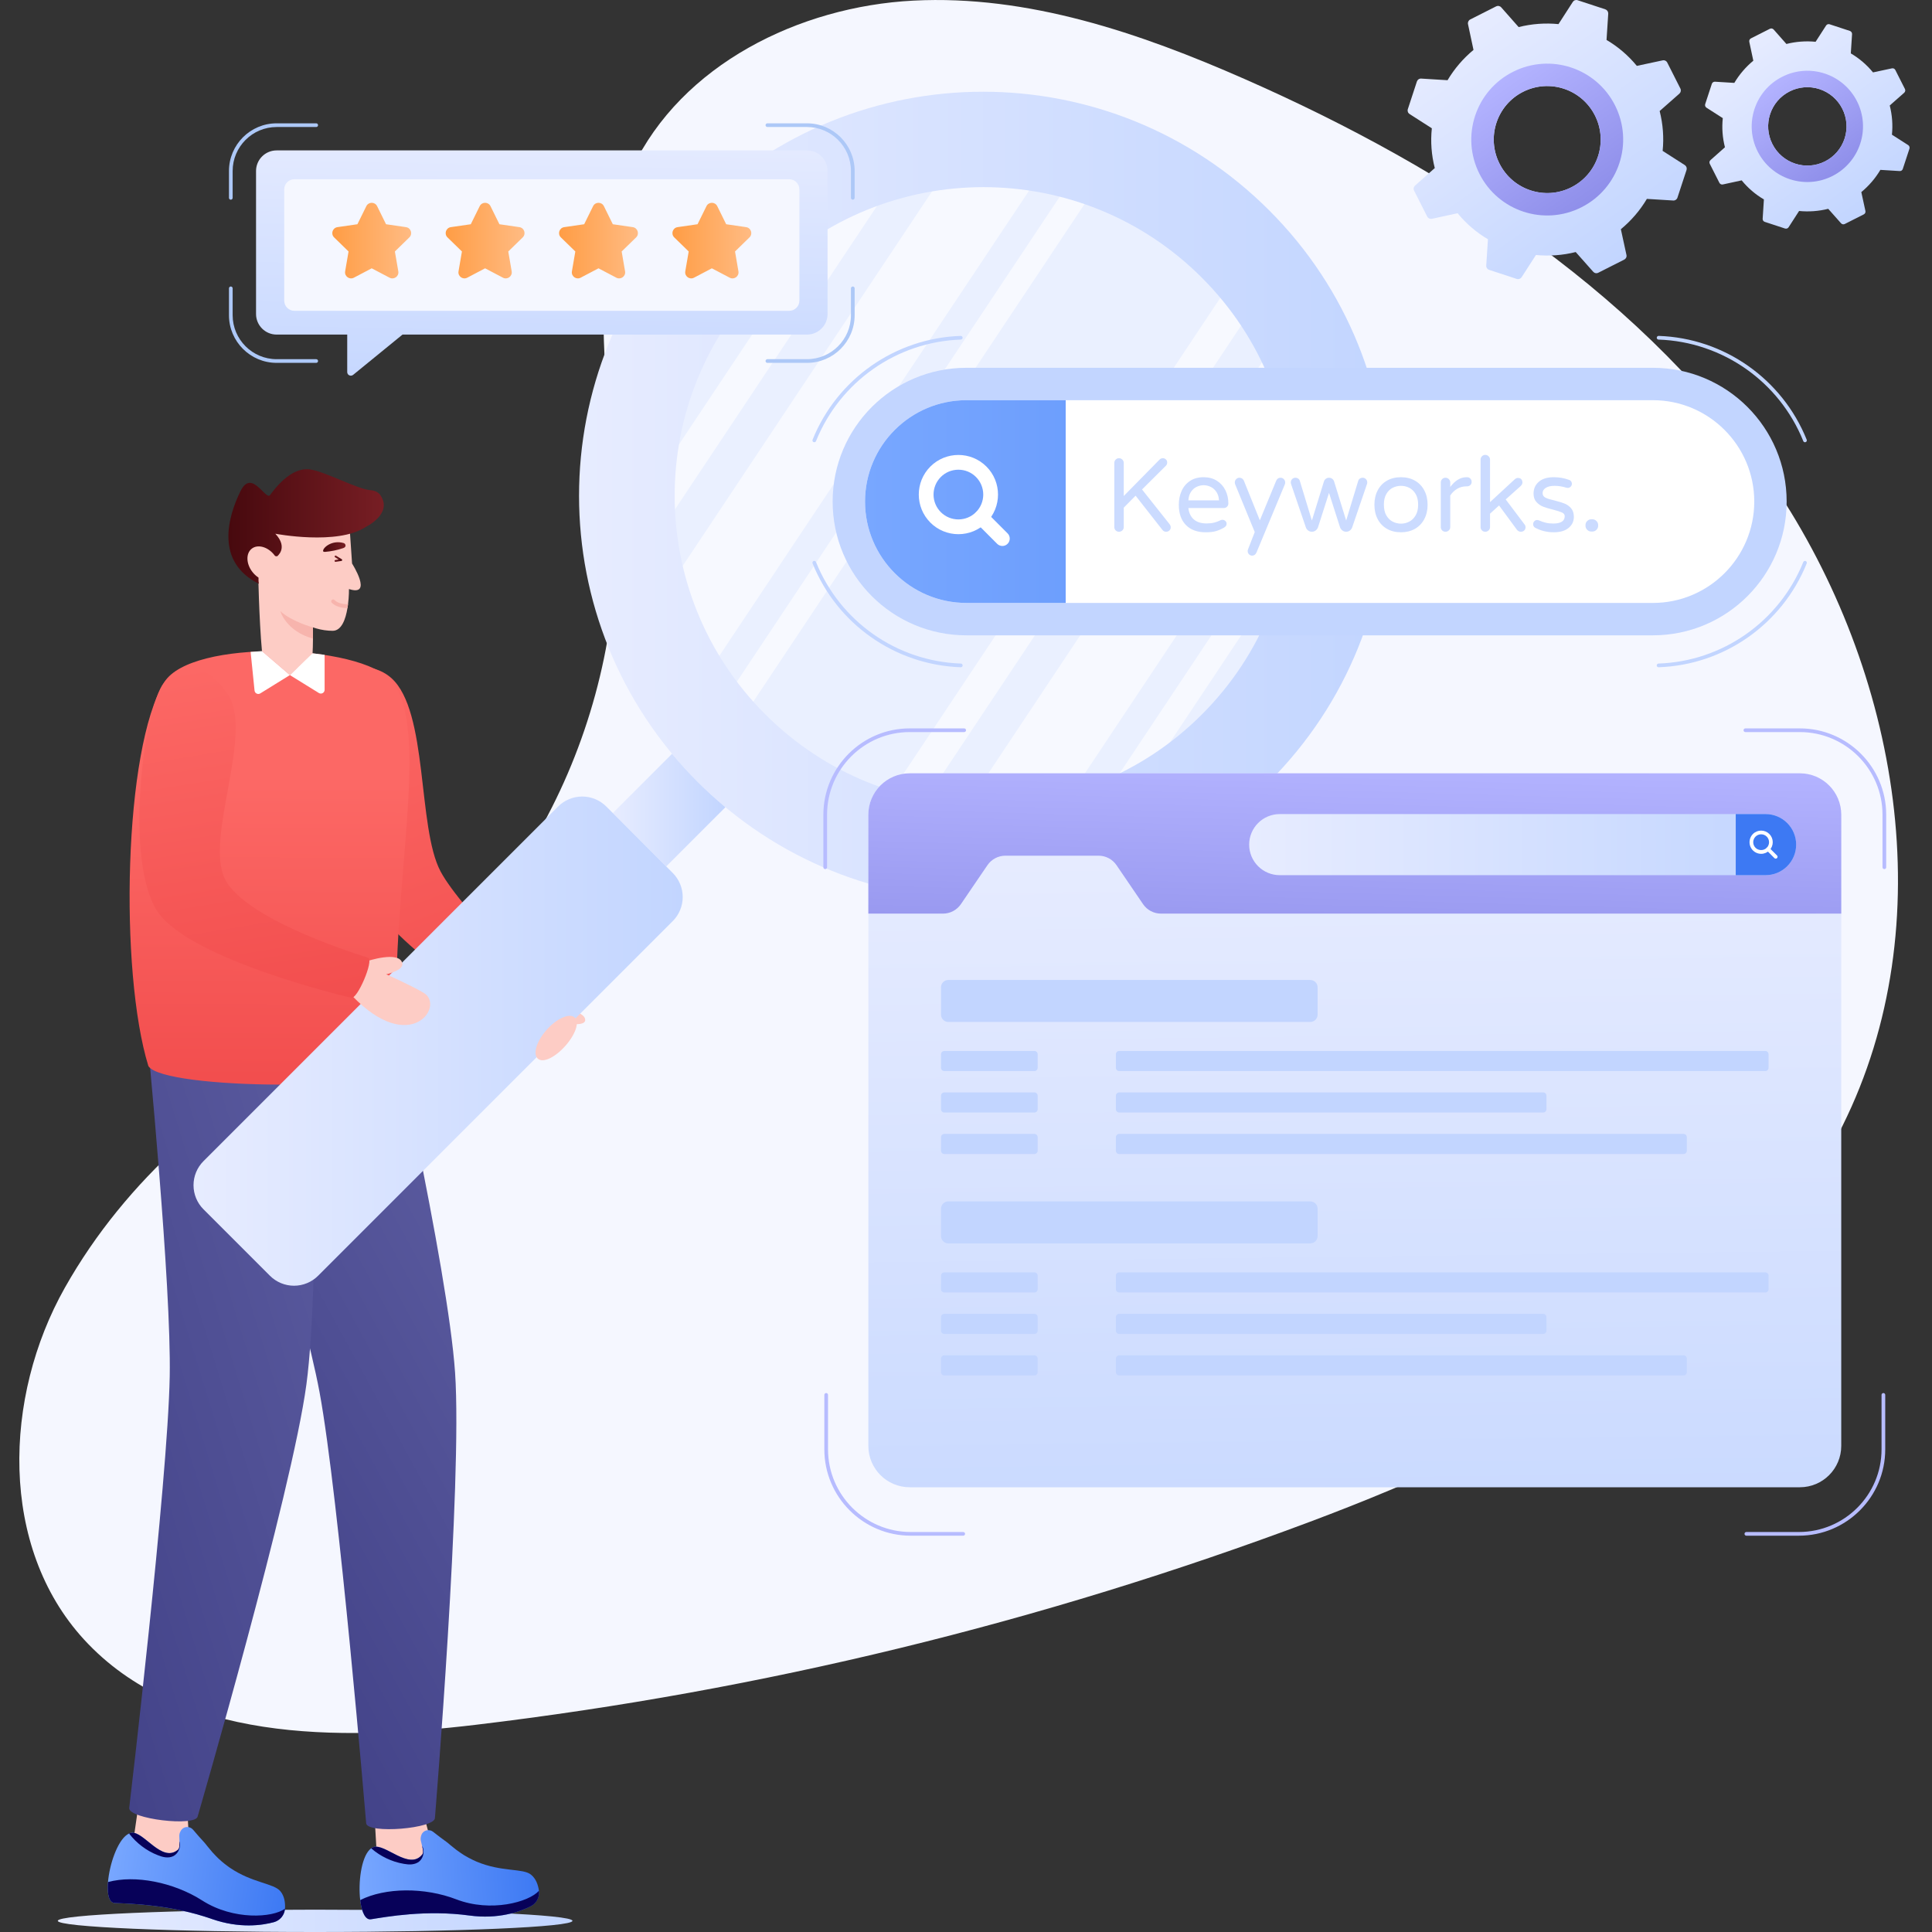 <svg width="300" height="300" viewBox="0 0 300 300" fill="none" xmlns="http://www.w3.org/2000/svg">
<rect x="0" y="0" width="300" height="300" fill="#333333" stroke="none"/>
<path d="M48.934 300C71.002 300 88.892 299.224 88.892 298.266C88.892 297.309 71.002 296.533 48.934 296.533C26.865 296.533 8.975 297.309 8.975 298.266C8.975 299.224 26.865 300 48.934 300Z" fill="url(#paint0_linear_2297_2692)"/>
<path d="M51.65 161.079C78.79 146.525 95.226 115.847 95.684 85.054C95.979 65.173 89.666 44.078 98.195 26.116C105.824 10.048 124.074 1.009 141.839 0.095C159.603 -0.819 177.002 5.115 193.283 12.28C225.289 26.366 255.833 46.324 275.382 75.318C294.931 104.312 301.696 143.533 286.097 174.83C270.409 206.307 236.403 223.924 203.474 236.277C161.696 251.944 118.187 262.536 73.882 267.825C52.437 270.381 27.622 270.491 13.032 254.568C-0.137 240.197 0.496 216.932 10.071 199.954C19.648 182.976 34.567 170.465 51.65 161.079Z" fill="#F5F7FF"/>
<path opacity="0.2" d="M190.24 114.569C169.503 135.306 135.895 135.306 115.158 114.569C94.393 93.799 94.393 60.19 115.124 39.459C135.861 18.722 169.47 18.722 190.24 39.487C210.971 60.224 210.971 93.832 190.24 114.569Z" fill="#C2D5FF"/>
<g opacity="0.6">
<path d="M140.644 25.282L100.314 85.85C99.865 83.186 99.621 80.491 99.582 77.79L132.933 27.694C135.436 26.689 138.015 25.883 140.644 25.282ZM171.335 27.291L114.017 113.391C113.106 112.423 112.232 111.422 111.397 110.388L167.553 26.034C168.83 26.401 170.092 26.82 171.335 27.291ZM162.925 24.906L108.562 106.553C105.86 102.533 103.727 98.159 102.222 93.555L148.482 24.073C153.312 23.695 158.17 23.975 162.925 24.906ZM195.764 45.984L140.67 128.746C138.935 128.348 137.222 127.86 135.539 127.282L192.433 41.826C193.615 43.153 194.727 44.541 195.764 45.984ZM205.746 79.113L175.069 125.193C173.043 126.135 170.959 126.945 168.829 127.618L205.585 72.416C205.78 74.647 205.834 76.883 205.746 79.113H205.746ZM204.591 65.813L162.374 129.229C157.302 130.172 152.12 130.369 146.991 129.814L199.197 51.391C201.694 55.907 203.511 60.767 204.591 65.813Z" fill="white"/>
</g>
<path d="M84.482 163.943C83.428 163.454 82.993 161.902 82.299 160.409L86.171 156.26C86.171 156.26 90.991 156.907 90.869 158.436C90.79 159.435 87.762 158.897 87.762 158.897C87.762 158.897 86.208 164.745 84.482 163.943ZM66.171 283.177L68.14 290.624L58.692 291.174L58.254 283.638L66.171 283.177Z" fill="#FDCCC5"/>
<path d="M83.691 293.604V293.61L83.692 293.629C83.748 294.107 83.654 294.59 83.426 295.013C83.197 295.436 82.844 295.779 82.414 295.995C80.707 296.858 77.392 298.051 72.903 297.443C66.192 296.523 60.04 297.639 57.597 298.023C56.736 298.161 56.193 296.95 55.958 295.268C55.947 295.195 55.938 295.12 55.933 295.046C55.607 292.332 56.084 288.566 57.373 287.236C57.455 287.15 57.538 287.078 57.627 287.011C57.734 286.929 57.848 286.867 57.97 286.823C59.77 286.159 63.525 290.511 65.557 287.971C65.784 287.697 65.681 287.2 65.534 286.612C65.47 286.348 65.397 286.061 65.337 285.773C65.28 285.492 65.337 285.193 65.443 284.909C65.72 284.18 66.649 283.958 67.258 284.445C67.947 284.992 68.649 285.522 69.364 286.035C69.532 286.156 69.696 286.301 69.866 286.447C69.983 286.539 70.101 286.638 70.224 286.736C70.636 287.086 71.068 287.411 71.517 287.711C71.698 287.837 71.878 287.951 72.053 288.065C72.516 288.342 72.966 288.589 73.419 288.805C73.611 288.9 73.802 288.988 73.999 289.069C77.903 290.718 81.206 290.072 82.452 291.093C83.241 291.73 83.558 292.711 83.683 293.561C83.69 293.573 83.691 293.592 83.691 293.604Z" fill="url(#paint1_linear_2297_2692)"/>
<path d="M82.42 295.996C80.712 296.855 77.394 298.048 72.908 297.441C66.195 296.521 60.044 297.638 57.598 298.026C56.74 298.16 56.194 296.947 55.961 295.27C55.952 295.196 55.942 295.122 55.938 295.044C59.811 293.087 65.927 293.033 70.849 294.928C76.235 296.998 82.146 295.343 83.679 293.605C83.684 293.601 83.688 293.602 83.692 293.606C83.696 293.611 83.692 293.61 83.692 293.61C83.695 293.615 83.694 293.623 83.694 293.627C83.751 294.105 83.66 294.589 83.432 295.013C83.204 295.437 82.85 295.78 82.42 295.996ZM65.768 287.586C65.751 288.152 65.511 288.719 65.066 289.074C64.751 289.322 64.349 289.451 63.947 289.493C63.54 289.536 63.133 289.491 62.738 289.421C62.236 289.338 61.741 289.218 61.258 289.059C60.389 288.773 59.56 288.377 58.792 287.88C58.411 287.631 58.047 287.357 57.701 287.062C57.681 287.045 57.655 287.028 57.629 287.01C57.736 286.929 57.85 286.867 57.973 286.822C59.772 286.159 63.528 290.511 65.56 287.971C65.787 287.697 65.683 287.2 65.537 286.612C65.715 286.9 65.779 287.244 65.768 287.586Z" fill="#070159"/>
<path d="M49.621 216.194C47.047 202.292 36.133 166.777 34.576 161.682L58.634 148.551C59.889 154.316 69.547 196.761 70.665 213.151C71.821 230.115 67.539 282.243 67.539 282.243C67.677 283.949 56.996 284.815 56.858 283.11C56.858 283.11 52.625 232.423 49.621 216.194Z" fill="url(#paint2_linear_2297_2692)"/>
<path d="M29.175 282.664L29.615 290.353L20.248 289.003L21.325 281.532L29.175 282.664Z" fill="#FDCCC5"/>
<path d="M44.255 296.384L44.254 296.389L44.252 296.408C44.21 296.887 44.022 297.342 43.713 297.711C43.405 298.08 42.99 298.345 42.526 298.47C40.681 298.975 37.194 299.481 32.918 297.987C26.526 295.744 20.275 295.607 17.804 295.495C16.933 295.457 16.643 294.163 16.749 292.468C16.755 292.394 16.759 292.319 16.77 292.245C16.993 289.521 18.213 285.926 19.742 284.881C19.839 284.814 19.935 284.759 20.035 284.71C20.157 284.653 20.281 284.614 20.409 284.595C22.306 284.305 25.115 289.32 27.614 287.238C27.891 287.014 27.889 286.507 27.864 285.902C27.852 285.631 27.838 285.334 27.837 285.04C27.838 284.753 27.953 284.471 28.115 284.215C28.532 283.556 29.486 283.524 29.986 284.123C30.552 284.797 31.134 285.457 31.731 286.102C31.872 286.254 32.003 286.429 32.14 286.606C32.237 286.72 32.332 286.841 32.434 286.961C32.783 287.407 33.145 287.81 33.506 288.175C33.658 288.334 33.812 288.482 33.96 288.629C34.497 289.124 35.067 289.583 35.666 290.002C39.161 292.398 42.527 292.426 43.543 293.675C44.188 294.457 44.304 295.482 44.255 296.34C44.26 296.353 44.257 296.371 44.255 296.384Z" fill="url(#paint3_linear_2297_2692)"/>
<path d="M42.529 298.473C40.684 298.973 37.194 299.478 32.921 297.985C26.526 295.742 20.277 295.606 17.802 295.497C16.935 295.457 16.642 294.159 16.75 292.469C16.755 292.395 16.761 292.321 16.771 292.244C20.958 291.101 26.962 292.271 31.405 295.111C36.268 298.218 42.39 297.777 44.241 296.381C44.247 296.378 44.25 296.38 44.253 296.385C44.256 296.391 44.252 296.389 44.252 296.389C44.255 296.395 44.252 296.403 44.251 296.406C44.211 296.886 44.025 297.342 43.717 297.711C43.408 298.081 42.994 298.347 42.529 298.473ZM27.895 286.902C27.765 287.454 27.416 287.961 26.909 288.22C26.551 288.4 26.131 288.446 25.73 288.406C25.323 288.366 24.933 288.241 24.559 288.094C24.084 287.913 23.623 287.696 23.181 287.444C22.387 286.99 21.654 286.436 21.001 285.796C20.678 285.475 20.375 285.134 20.095 284.775C20.077 284.752 20.057 284.731 20.036 284.71C20.157 284.653 20.282 284.614 20.41 284.595C22.306 284.305 25.116 289.32 27.614 287.238C27.891 287.014 27.889 286.507 27.864 285.902C27.981 286.219 27.974 286.569 27.895 286.902Z" fill="#070159"/>
<path d="M26.354 213.723C26.612 199.588 23.02 162.607 22.514 157.304L48.713 149.249C48.789 155.148 49.764 198.668 47.582 214.95C45.322 231.803 30.702 282.022 30.702 282.022C30.496 283.72 19.858 282.433 20.064 280.735C20.064 280.735 26.053 230.225 26.354 213.723Z" fill="url(#paint4_linear_2297_2692)"/>
<path d="M86.802 156.118L82.496 161.089C82.496 161.089 63.359 148.172 59.087 141.931C53.915 134.375 49.199 111.61 51.221 106.156C52.276 103.288 57.656 102.508 60.767 105.289C66.536 110.448 64.783 128.457 68.403 135.302C71.648 141.442 86.802 156.118 86.802 156.118V156.118Z" fill="url(#paint5_linear_2297_2692)"/>
<path d="M62.036 165.542C61.74 169.465 25.353 169.284 23.042 165.542C18.515 150.892 19.194 116.165 25.521 105.928C29.712 99.137 56.051 99.956 60.807 105.746C67.557 113.968 59.523 141.979 62.036 165.543V165.542Z" fill="url(#paint6_linear_2297_2692)"/>
<path d="M48.531 101.512C48.531 101.518 48.525 101.532 48.525 101.539L45.013 104.828L40.678 101.106C40.222 96.193 40.08 88.617 40.08 88.617L48.531 94.13C48.531 94.13 48.69 98.963 48.531 101.512Z" fill="#FDCCC5"/>
<path d="M39.55 89.721C39.55 89.721 44.772 97.939 51.648 97.951C53.044 97.957 53.669 96.14 53.952 94.431C53.988 94.227 54.018 94.028 54.042 93.836C54.205 92.549 54.187 91.466 54.187 91.466C57.989 92.705 54.668 87.502 54.668 87.502L54.132 79.609L44.977 78.448C39.989 80.716 37.481 84.151 39.55 89.721Z" fill="#FDCCC5"/>
<path d="M40.199 90.648C40.059 89.897 40.202 89.064 40.235 88.465C40.297 86.995 40.998 86.097 43.026 86.384C43.026 86.384 44.812 85.087 42.756 82.878C42.756 82.878 52.39 84.721 56.761 81.84C56.761 81.84 61.026 79.82 59.092 76.926C58.74 76.397 58.165 76.163 57.504 76.113H57.5C55.546 75.966 50.571 73.269 48.219 72.904C46.499 72.632 44.377 73.544 41.93 76.877C41.844 76.992 41.729 77.004 41.594 76.947C41.274 76.812 40.826 76.29 40.317 75.818C39.394 74.956 38.317 74.279 37.329 76.294C35.393 80.243 33.363 87.257 40.199 90.648Z" fill="url(#paint7_linear_2297_2692)"/>
<path d="M39.214 88.836C40.215 90.103 41.784 90.533 42.715 89.797C43.649 89.059 43.589 87.435 42.589 86.169C41.584 84.898 40.018 84.466 39.084 85.204C38.154 85.939 38.21 87.565 39.214 88.836Z" fill="#FDCCC5"/>
<path d="M51.513 93.589C52.174 94.281 53.294 94.419 53.949 94.432C53.985 94.227 54.015 94.028 54.039 93.836C53.492 93.83 52.487 93.734 51.946 93.174C51.918 93.145 51.885 93.122 51.849 93.106C51.812 93.09 51.773 93.082 51.733 93.081C51.694 93.081 51.654 93.088 51.617 93.103C51.58 93.118 51.547 93.14 51.519 93.169C51.404 93.283 51.398 93.469 51.513 93.589Z" fill="#F7B4AD"/>
<path d="M50.179 85.606C50.247 85.7 50.381 85.7 50.489 85.693C51.425 85.618 52.353 85.424 53.242 85.128C53.336 85.094 53.431 85.061 53.511 85C53.553 84.97 53.587 84.932 53.613 84.888C53.638 84.844 53.654 84.795 53.659 84.744C53.663 84.65 53.636 84.558 53.581 84.481C53.527 84.405 53.448 84.349 53.358 84.322C51.503 83.783 50.037 85.12 50.179 85.606Z" fill="url(#paint8_linear_2297_2692)"/>
<path d="M52.092 87.24C52.056 87.24 52.021 87.226 51.995 87.202C51.968 87.177 51.952 87.143 51.95 87.108C51.947 87.072 51.958 87.036 51.98 87.008C52.003 86.98 52.035 86.961 52.07 86.955L52.586 86.877L52.032 86.534C52 86.514 51.977 86.482 51.968 86.445C51.959 86.408 51.965 86.369 51.985 86.336C52.005 86.304 52.037 86.281 52.074 86.272C52.111 86.263 52.15 86.27 52.183 86.29L53.068 86.838C53.093 86.854 53.113 86.876 53.124 86.903C53.136 86.93 53.139 86.96 53.133 86.989C53.127 87.018 53.113 87.044 53.091 87.064C53.07 87.085 53.043 87.098 53.014 87.102L52.114 87.239C52.107 87.24 52.099 87.24 52.092 87.24Z" fill="url(#paint9_linear_2297_2692)"/>
<path d="M48.596 97.419C48.596 97.419 45.377 96.573 43.535 94.906C43.535 94.906 44.395 98 48.601 99.166L48.596 97.419Z" fill="#F7B4AD"/>
<path d="M45.014 104.827L49.513 107.61C49.601 107.665 49.703 107.695 49.807 107.698C49.912 107.7 50.015 107.675 50.106 107.624C50.197 107.573 50.273 107.499 50.326 107.409C50.378 107.319 50.406 107.217 50.406 107.113V101.684L48.536 101.439L45.014 104.827V104.827Z" fill="white"/>
<path d="M45.013 104.827L40.416 107.671C40.331 107.723 40.235 107.753 40.136 107.758C40.037 107.763 39.938 107.742 39.849 107.698C39.76 107.654 39.684 107.588 39.627 107.507C39.571 107.425 39.536 107.331 39.526 107.232L38.916 101.226L40.678 101.106L45.013 104.827Z" fill="white"/>
<path d="M197.073 32.66C172.525 8.112 132.8 8.112 108.291 32.621C83.782 57.13 83.782 96.856 108.33 121.404C132.839 145.913 172.565 145.913 197.074 121.404C221.583 96.895 221.583 57.169 197.074 32.66H197.073ZM118.823 110.911C100.083 92.171 100.083 61.815 118.785 43.114C137.525 24.374 167.88 24.374 186.62 43.114C205.36 61.854 205.361 92.21 186.62 110.95C167.919 129.651 137.563 129.651 118.824 110.911H118.823Z" fill="url(#paint10_linear_2297_2692)"/>
<path d="M112.64 125.344L103.447 134.536L95.158 126.247L104.358 117.048C105.614 118.561 106.938 120.015 108.328 121.406C109.721 122.799 111.16 124.105 112.64 125.344Z" fill="url(#paint11_linear_2297_2692)"/>
<path d="M49.396 198.098L104.461 143.033C105.453 142.041 106.011 140.695 106.011 139.292C106.011 137.889 105.453 136.544 104.461 135.551L94.145 125.235C93.153 124.243 91.807 123.685 90.404 123.685C89.001 123.685 87.656 124.243 86.664 125.235L31.598 180.3C30.606 181.292 30.049 182.637 30.049 184.04C30.049 185.443 30.606 186.789 31.598 187.781L41.914 198.097C42.907 199.089 44.252 199.647 45.655 199.647C47.058 199.647 48.404 199.089 49.396 198.097V198.098Z" fill="url(#paint12_linear_2297_2692)"/>
<path d="M83.537 164.407C84.374 165.099 86.24 164.159 87.808 162.381C89.376 160.602 90.048 158.664 89.211 157.972C88.374 157.282 86.427 158.161 84.859 159.939C83.291 161.718 82.7 163.717 83.537 164.407ZM56.955 149.26C56.955 149.26 61.988 147.574 62.469 149.561C62.744 150.697 59.967 151.288 59.967 151.288C59.967 151.288 64.061 153.11 65.84 154.201C69.099 156.2 63.726 164.045 54.688 154.641L56.955 149.26Z" fill="#FDCCC5"/>
<path d="M54.52 154.929C54.52 154.929 29.727 149.172 24.521 141.629C19.268 134.032 22.211 110.173 25.461 106.001C28.478 102.132 32.427 103.416 35.383 107.822C39.427 113.847 31.823 129.942 34.886 136.403C38.023 143.013 57.173 148.716 57.173 148.716C58.094 149.112 55.44 155.326 54.52 154.929Z" fill="url(#paint13_linear_2297_2692)"/>
<path d="M126.443 68.672C126.396 68.672 126.35 68.66 126.308 68.638C126.267 68.617 126.232 68.585 126.205 68.546C126.179 68.507 126.163 68.462 126.158 68.415C126.153 68.369 126.16 68.322 126.177 68.278C129.985 58.833 139.013 52.505 149.177 52.157C149.215 52.156 149.252 52.162 149.288 52.175C149.323 52.189 149.355 52.209 149.383 52.234C149.41 52.26 149.432 52.291 149.448 52.325C149.464 52.36 149.472 52.397 149.474 52.434C149.475 52.472 149.469 52.51 149.455 52.545C149.442 52.58 149.422 52.612 149.396 52.64C149.371 52.667 149.34 52.69 149.306 52.705C149.271 52.721 149.234 52.729 149.197 52.731C139.26 53.07 130.433 59.257 126.709 68.493C126.688 68.546 126.651 68.591 126.604 68.623C126.556 68.655 126.5 68.672 126.443 68.672ZM149.187 103.609H149.177C139.013 103.262 129.985 96.934 126.177 87.488C126.149 87.418 126.15 87.339 126.179 87.269C126.209 87.199 126.266 87.144 126.336 87.115C126.407 87.087 126.486 87.088 126.556 87.118C126.625 87.147 126.681 87.204 126.709 87.274C130.433 96.51 139.26 102.697 149.197 103.036C149.273 103.037 149.345 103.068 149.398 103.123C149.451 103.178 149.48 103.251 149.478 103.327C149.477 103.403 149.446 103.476 149.391 103.528C149.336 103.581 149.263 103.61 149.187 103.609ZM257.546 103.609C257.47 103.61 257.397 103.581 257.342 103.528C257.288 103.476 257.256 103.403 257.255 103.327C257.254 103.251 257.283 103.178 257.335 103.123C257.388 103.068 257.461 103.037 257.537 103.036C267.464 102.697 276.287 96.51 280.013 87.274C280.027 87.24 280.048 87.208 280.075 87.181C280.101 87.154 280.133 87.132 280.167 87.118C280.202 87.103 280.239 87.095 280.277 87.095C280.315 87.095 280.352 87.102 280.387 87.116C280.422 87.13 280.454 87.151 280.48 87.177C280.507 87.204 280.529 87.235 280.543 87.27C280.558 87.305 280.566 87.342 280.566 87.379C280.567 87.417 280.559 87.454 280.545 87.489C276.733 96.935 267.71 103.262 257.557 103.609H257.546ZM280.279 68.672C280.222 68.672 280.166 68.655 280.119 68.623C280.071 68.591 280.035 68.546 280.013 68.493C276.293 59.257 267.471 53.07 257.537 52.731C257.461 52.729 257.389 52.696 257.337 52.64C257.285 52.585 257.258 52.511 257.26 52.435C257.264 52.359 257.297 52.288 257.353 52.237C257.408 52.185 257.481 52.157 257.557 52.158C267.716 52.505 276.74 58.833 280.545 68.279C280.563 68.322 280.569 68.369 280.564 68.416C280.559 68.463 280.543 68.507 280.517 68.546C280.49 68.585 280.455 68.617 280.413 68.639C280.372 68.661 280.326 68.672 280.279 68.672Z" fill="#C2D5FF"/>
<path d="M277.43 77.883C277.43 89.354 268.131 98.653 256.66 98.653H150.062C138.592 98.653 129.293 89.354 129.293 77.883C129.293 66.412 138.592 57.112 150.063 57.112H256.66C268.131 57.112 277.43 66.412 277.43 77.883H277.43Z" fill="#C2D5FF"/>
<path d="M150.063 93.624C141.384 93.624 134.322 86.562 134.322 77.882C134.322 69.203 141.384 62.142 150.063 62.142H256.661C265.34 62.142 272.401 69.203 272.401 77.882C272.401 86.562 265.34 93.623 256.661 93.623H150.063L150.063 93.624Z" fill="white"/>
<path d="M165.479 62.142H150.063C141.383 62.142 134.322 69.203 134.322 77.882C134.322 86.562 141.384 93.623 150.063 93.623H165.48V62.142H165.479Z" fill="url(#paint14_linear_2297_2692)"/>
<path d="M148.819 82.948C148.011 82.949 147.211 82.791 146.464 82.482C145.717 82.173 145.039 81.719 144.468 81.147C142.068 78.748 142.068 74.844 144.468 72.445C146.868 70.045 150.772 70.045 153.17 72.445C155.57 74.844 155.57 78.748 153.17 81.147C152.599 81.719 151.921 82.173 151.174 82.482C150.427 82.791 149.627 82.949 148.819 82.948ZM148.819 72.936C147.787 72.936 146.818 73.337 146.089 74.066C145.366 74.79 144.96 75.772 144.96 76.796C144.96 77.82 145.366 78.802 146.089 79.526C147.594 81.031 150.044 81.032 151.55 79.526C152.273 78.802 152.679 77.82 152.679 76.796C152.679 75.772 152.273 74.79 151.55 74.066C151.192 73.706 150.766 73.421 150.298 73.227C149.829 73.033 149.327 72.934 148.82 72.936H148.819Z" fill="white"/>
<path d="M155.646 84.778C155.495 84.778 155.345 84.748 155.206 84.69C155.067 84.633 154.94 84.548 154.834 84.441L151.547 81.146C151.339 80.93 151.224 80.64 151.227 80.339C151.23 80.038 151.351 79.751 151.564 79.539C151.776 79.326 152.064 79.206 152.365 79.204C152.665 79.202 152.955 79.318 153.171 79.527L156.458 82.822C156.617 82.982 156.726 83.186 156.77 83.409C156.814 83.631 156.791 83.862 156.704 84.071C156.618 84.28 156.471 84.459 156.282 84.585C156.094 84.711 155.872 84.778 155.646 84.778Z" fill="white"/>
<path d="M173.239 82.359C173.17 82.292 173.117 82.212 173.081 82.123C173.045 82.034 173.027 81.939 173.029 81.844V71.891C173.029 71.687 173.098 71.513 173.239 71.367C173.379 71.222 173.551 71.149 173.755 71.149C173.959 71.149 174.134 71.222 174.279 71.367C174.424 71.512 174.497 71.688 174.497 71.891V77.02L180.013 71.407C180.164 71.236 180.346 71.15 180.562 71.15C180.745 71.15 180.903 71.211 181.038 71.335C181.172 71.459 181.239 71.612 181.239 71.795C181.239 72.01 181.18 72.177 181.062 72.295L177.335 76.004L181.61 81.392C181.728 81.543 181.788 81.698 181.788 81.86C181.795 81.952 181.78 82.045 181.747 82.131C181.713 82.218 181.661 82.296 181.594 82.359C181.527 82.428 181.447 82.481 181.358 82.517C181.269 82.554 181.174 82.571 181.078 82.569C180.83 82.569 180.637 82.473 180.497 82.279L176.336 76.972L174.497 78.827V81.844C174.499 81.94 174.481 82.036 174.443 82.125C174.406 82.213 174.35 82.293 174.279 82.359C174.134 82.499 173.959 82.569 173.755 82.569C173.55 82.569 173.379 82.499 173.239 82.359ZM184.151 81.529C183.414 80.781 183.046 79.73 183.046 78.376C183.046 77.612 183.186 76.908 183.466 76.263C183.736 75.628 184.184 75.085 184.755 74.698C185.337 74.3 186.051 74.101 186.901 74.101C187.697 74.101 188.385 74.287 188.966 74.657C189.537 75.018 189.996 75.533 190.288 76.142C190.59 76.76 190.74 77.434 190.74 78.165C190.74 78.37 190.673 78.543 190.539 78.682C190.403 78.822 190.224 78.891 189.998 78.891H184.53C184.616 79.644 184.895 80.23 185.369 80.65C185.842 81.069 186.503 81.279 187.353 81.279C187.804 81.279 188.2 81.236 188.539 81.15C188.882 81.062 189.214 80.938 189.53 80.779C189.616 80.736 189.713 80.714 189.821 80.714C189.993 80.714 190.143 80.774 190.272 80.892C190.402 81.01 190.466 81.161 190.466 81.344C190.466 81.58 190.326 81.779 190.046 81.94C189.627 82.177 189.213 82.354 188.805 82.473C188.396 82.591 187.869 82.651 187.224 82.651C185.911 82.651 184.887 82.276 184.151 81.529ZM189.288 77.698C189.256 77.171 189.119 76.73 188.877 76.376C188.635 76.021 188.337 75.76 187.982 75.594C187.627 75.427 187.267 75.343 186.901 75.343C186.535 75.343 186.175 75.427 185.82 75.594C185.466 75.76 185.17 76.021 184.933 76.376C184.696 76.73 184.562 77.171 184.53 77.698H189.288ZM193.942 86.07C193.877 86.004 193.825 85.926 193.791 85.84C193.756 85.754 193.739 85.662 193.74 85.569C193.74 85.483 193.757 85.397 193.789 85.311L194.837 82.617L191.804 75.23C191.764 75.133 191.742 75.029 191.74 74.924C191.74 74.719 191.81 74.544 191.95 74.399C192.016 74.329 192.096 74.273 192.185 74.236C192.274 74.198 192.37 74.18 192.466 74.182C192.616 74.182 192.753 74.225 192.877 74.311C193.001 74.397 193.089 74.504 193.144 74.633L195.628 80.795L198.16 74.665C198.299 74.343 198.525 74.182 198.837 74.182C199.042 74.182 199.214 74.254 199.353 74.399C199.493 74.544 199.563 74.719 199.563 74.924C199.563 75.021 199.547 75.112 199.515 75.198L195.112 85.779C194.96 86.112 194.735 86.279 194.434 86.279C194.24 86.279 194.076 86.209 193.942 86.07H193.942ZM203.127 82.376C202.962 82.255 202.838 82.086 202.772 81.892L200.482 75.182C200.452 75.094 200.435 75.001 200.434 74.907C200.434 74.704 200.503 74.531 200.643 74.391C200.783 74.252 200.955 74.182 201.159 74.182C201.31 74.182 201.447 74.222 201.571 74.302C201.695 74.383 201.778 74.488 201.821 74.618L203.708 80.827L205.579 74.762C205.633 74.59 205.732 74.45 205.877 74.343C206.023 74.236 206.186 74.182 206.369 74.182C206.552 74.182 206.717 74.236 206.861 74.343C207.006 74.45 207.106 74.591 207.16 74.762L209.031 80.828L210.918 74.617C210.961 74.488 211.044 74.383 211.168 74.303C211.292 74.222 211.429 74.182 211.579 74.182C211.783 74.182 211.955 74.252 212.095 74.391C212.235 74.531 212.306 74.704 212.306 74.907C212.306 74.993 212.289 75.085 212.257 75.182L209.966 81.892C209.902 82.085 209.783 82.246 209.611 82.376C209.439 82.504 209.246 82.569 209.031 82.569C208.816 82.569 208.622 82.504 208.45 82.376C208.28 82.25 208.151 82.076 208.079 81.876L206.369 76.537L204.66 81.876C204.585 82.08 204.461 82.246 204.289 82.376C204.117 82.504 203.923 82.569 203.708 82.569C203.493 82.569 203.299 82.504 203.127 82.376ZM215.37 82.118C214.751 81.768 214.249 81.243 213.927 80.61C213.587 79.959 213.418 79.214 213.418 78.375C213.418 77.536 213.587 76.792 213.927 76.142C214.265 75.491 214.747 74.988 215.37 74.633C215.993 74.278 216.719 74.101 217.548 74.101C218.365 74.101 219.085 74.278 219.709 74.633C220.333 74.988 220.816 75.491 221.161 76.141C221.505 76.791 221.677 77.536 221.677 78.375C221.677 79.214 221.505 79.959 221.161 80.61C220.817 81.26 220.333 81.763 219.709 82.118C219.085 82.472 218.365 82.651 217.548 82.651C216.719 82.651 215.994 82.474 215.37 82.118ZM218.814 81.005C219.217 80.801 219.55 80.478 219.814 80.037C220.078 79.596 220.209 79.037 220.209 78.36C220.209 77.693 220.078 77.139 219.814 76.698C219.55 76.257 219.218 75.938 218.814 75.738C218.42 75.542 217.987 75.44 217.548 75.44C217.096 75.44 216.668 75.54 216.265 75.738C215.862 75.938 215.531 76.257 215.274 76.698C215.016 77.139 214.887 77.693 214.887 78.36C214.887 79.037 215.015 79.596 215.273 80.037C215.531 80.478 215.862 80.801 216.265 81.005C216.667 81.209 217.096 81.311 217.548 81.311C217.989 81.311 218.411 81.209 218.814 81.005ZM223.935 82.359C223.867 82.292 223.813 82.212 223.777 82.123C223.74 82.034 223.723 81.939 223.725 81.844V74.924C223.725 74.719 223.795 74.544 223.935 74.399C224.001 74.329 224.081 74.273 224.17 74.236C224.259 74.198 224.355 74.18 224.451 74.182C224.655 74.182 224.83 74.254 224.975 74.399C225.12 74.544 225.193 74.719 225.193 74.924V75.618C225.946 74.607 226.79 74.101 227.725 74.101H227.805C228.01 74.101 228.18 74.171 228.314 74.311C228.449 74.45 228.516 74.623 228.516 74.826C228.516 75.031 228.446 75.198 228.307 75.327C228.167 75.456 227.989 75.521 227.774 75.521H227.694C227.177 75.521 226.704 75.647 226.274 75.899C225.838 76.158 225.468 76.514 225.193 76.94V81.844C225.193 82.048 225.12 82.22 224.975 82.359C224.83 82.499 224.655 82.569 224.451 82.569C224.247 82.569 224.075 82.499 223.935 82.359ZM230.113 82.359C230.045 82.292 229.991 82.212 229.955 82.123C229.918 82.034 229.901 81.939 229.903 81.844V71.375C229.903 71.171 229.973 70.996 230.113 70.851C230.179 70.78 230.259 70.725 230.348 70.687C230.437 70.65 230.532 70.631 230.629 70.633C230.833 70.633 231.008 70.706 231.153 70.851C231.298 70.996 231.371 71.171 231.371 71.375V77.972L235.21 74.424C235.37 74.284 235.532 74.214 235.693 74.214C235.941 74.214 236.122 74.284 236.234 74.424C236.347 74.564 236.404 74.73 236.404 74.924C236.404 75.107 236.312 75.289 236.129 75.472L233.806 77.553L236.726 81.424C236.834 81.564 236.887 81.709 236.887 81.86C236.887 82.075 236.817 82.246 236.678 82.376C236.538 82.504 236.361 82.569 236.146 82.569C236.038 82.569 235.931 82.543 235.823 82.489C235.715 82.435 235.623 82.359 235.549 82.263L232.774 78.488L231.371 79.763V81.844C231.371 82.048 231.298 82.22 231.153 82.359C231.008 82.499 230.833 82.569 230.629 82.569C230.425 82.569 230.252 82.499 230.113 82.359ZM238.339 81.924C238.252 81.866 238.181 81.787 238.133 81.693C238.085 81.6 238.061 81.496 238.065 81.391C238.065 81.22 238.124 81.069 238.242 80.941C238.361 80.811 238.511 80.747 238.694 80.747C238.791 80.747 238.888 80.768 238.984 80.811C239.328 80.962 239.672 81.081 240.016 81.166C240.36 81.252 240.748 81.295 241.178 81.295C242.371 81.295 242.968 80.914 242.968 80.15C242.968 79.902 242.831 79.714 242.557 79.585C242.283 79.456 241.833 79.311 241.21 79.15C240.575 78.999 240.051 78.843 239.637 78.682C239.23 78.525 238.865 78.273 238.573 77.948C238.277 77.621 238.129 77.187 238.129 76.65C238.129 75.897 238.401 75.284 238.944 74.811C239.487 74.338 240.263 74.101 241.275 74.101C242.103 74.101 242.882 74.236 243.614 74.504C243.764 74.547 243.88 74.628 243.96 74.746C244.049 74.869 244.092 75.019 244.08 75.17C244.068 75.321 244.003 75.462 243.896 75.57C243.837 75.632 243.766 75.681 243.686 75.715C243.607 75.748 243.522 75.764 243.436 75.762C243.382 75.762 243.312 75.752 243.226 75.731C242.632 75.541 242.012 75.443 241.388 75.44C240.806 75.44 240.352 75.545 240.024 75.755C239.696 75.964 239.533 76.236 239.533 76.569C239.533 76.891 239.683 77.128 239.984 77.279C240.286 77.43 240.752 77.575 241.388 77.714C242.022 77.876 242.538 78.034 242.936 78.19C243.334 78.346 243.676 78.591 243.96 78.924C244.245 79.257 244.388 79.703 244.388 80.263C244.388 80.951 244.116 81.521 243.574 81.972C243.03 82.424 242.264 82.65 241.275 82.65C240.199 82.65 239.221 82.408 238.339 81.924ZM246.46 82.271C246.375 82.188 246.307 82.089 246.261 81.98C246.215 81.87 246.193 81.752 246.194 81.634V81.537C246.194 81.29 246.282 81.077 246.46 80.9C246.638 80.722 246.85 80.634 247.097 80.634H247.259C247.505 80.634 247.718 80.723 247.896 80.9C248.074 81.077 248.162 81.29 248.162 81.537V81.634C248.162 81.881 248.073 82.093 247.896 82.271C247.718 82.448 247.506 82.537 247.259 82.537H247.097C246.849 82.537 246.637 82.449 246.46 82.271Z" fill="#CBDBFF"/>
<path d="M252.555 39.587L251.687 35.593C253.295 34.267 254.662 32.674 255.727 30.883L259.814 31.135C260.111 31.159 260.381 30.975 260.473 30.692L261.884 26.396C261.929 26.26 261.928 26.113 261.882 25.977C261.836 25.841 261.747 25.723 261.628 25.642L258.173 23.429C258.385 21.381 258.231 19.298 257.711 17.241L260.778 14.539C261.004 14.33 261.065 14.015 260.925 13.739L258.892 9.717C258.827 9.587 258.72 9.482 258.588 9.42C258.457 9.358 258.308 9.342 258.166 9.375L254.166 10.23C252.847 8.622 251.254 7.259 249.462 6.203L249.727 2.109C249.731 1.964 249.688 1.82 249.605 1.7C249.522 1.58 249.402 1.491 249.264 1.444L244.97 0.034C244.833 -0.013 244.685 -0.011 244.549 0.038C244.413 0.086 244.298 0.179 244.221 0.302L242.002 3.744C239.961 3.545 237.871 3.687 235.814 4.206L233.118 1.152C233.023 1.04 232.893 0.963 232.749 0.932C232.605 0.902 232.456 0.921 232.324 0.986L228.291 3.026C228.027 3.159 227.884 3.468 227.954 3.764L228.804 7.752C227.201 9.078 225.839 10.668 224.776 12.455L220.688 12.203C220.542 12.193 220.397 12.232 220.275 12.314C220.154 12.395 220.063 12.515 220.016 12.654L218.607 16.948C218.561 17.087 218.564 17.237 218.613 17.375C218.663 17.513 218.757 17.63 218.881 17.708L222.335 19.922C222.117 21.991 222.272 24.082 222.792 26.097L219.731 28.812C219.621 28.907 219.546 29.037 219.518 29.18C219.49 29.323 219.511 29.471 219.578 29.6L221.611 33.62C221.751 33.897 222.041 34.034 222.343 33.976L226.338 33.108C227.654 34.725 229.249 36.093 231.047 37.148L230.783 41.242C230.759 41.538 230.943 41.808 231.226 41.901L235.521 43.311C235.66 43.356 235.81 43.353 235.948 43.304C236.086 43.254 236.203 43.16 236.282 43.036L238.501 39.595C240.542 39.793 242.632 39.651 244.676 39.138L247.392 42.199C247.487 42.309 247.616 42.384 247.759 42.412C247.902 42.44 248.05 42.419 248.179 42.352L252.212 40.313C252.476 40.179 252.626 39.883 252.555 39.587ZM232.845 25.415C230.773 21.319 232.413 16.325 236.497 14.259C240.593 12.188 245.586 13.827 247.658 17.923C249.73 22.02 248.091 27.014 243.994 29.085C239.911 31.15 234.916 29.511 232.845 25.415Z" fill="url(#paint15_linear_2297_2692)"/>
<path d="M250.774 16.348C247.839 10.543 240.744 8.214 234.927 11.156C229.122 14.092 226.793 21.186 229.729 26.991C232.671 32.808 239.759 35.125 245.563 32.189C251.381 29.247 253.715 22.165 250.774 16.348ZM232.844 25.415C230.773 21.319 232.413 16.325 236.496 14.259C240.592 12.188 245.586 13.828 247.658 17.924C249.729 22.02 248.09 27.014 243.994 29.085C239.911 31.15 234.916 29.511 232.844 25.415Z" fill="url(#paint16_linear_2297_2692)"/>
<path d="M289.66 32.755L289.024 29.828C290.202 28.856 291.204 27.689 291.984 26.377L294.98 26.562C295.086 26.57 295.191 26.542 295.279 26.483C295.366 26.424 295.432 26.337 295.464 26.236L296.497 23.089C296.53 22.989 296.529 22.881 296.495 22.781C296.461 22.681 296.396 22.596 296.309 22.536L293.778 20.914C293.932 19.413 293.82 17.887 293.439 16.379L295.686 14.399C295.767 14.327 295.821 14.23 295.84 14.124C295.86 14.018 295.844 13.908 295.794 13.812L294.304 10.866C294.257 10.77 294.178 10.693 294.082 10.648C293.985 10.602 293.876 10.591 293.772 10.615L290.84 11.242C289.874 10.063 288.707 9.064 287.394 8.29L287.587 5.29C287.591 5.183 287.559 5.078 287.498 4.991C287.437 4.903 287.35 4.837 287.249 4.803L284.101 3.769C284.001 3.735 283.893 3.737 283.793 3.772C283.694 3.808 283.609 3.876 283.553 3.966L281.926 6.488C280.406 6.339 278.872 6.454 277.392 6.827L275.416 4.589C275.346 4.507 275.251 4.45 275.146 4.428C275.04 4.406 274.93 4.419 274.834 4.467L271.878 5.962C271.783 6.012 271.707 6.092 271.662 6.19C271.618 6.288 271.607 6.398 271.632 6.503L272.254 9.426C271.08 10.397 270.082 11.563 269.303 12.872L266.307 12.688C266.2 12.68 266.094 12.709 266.004 12.768C265.915 12.828 265.848 12.915 265.814 13.017L264.782 16.165C264.748 16.267 264.75 16.377 264.786 16.478C264.823 16.579 264.892 16.665 264.982 16.722L267.514 18.344C267.354 19.86 267.467 21.393 267.849 22.869L265.606 24.859C265.525 24.929 265.47 25.023 265.449 25.128C265.429 25.233 265.444 25.341 265.493 25.436L266.984 28.383C267.086 28.585 267.299 28.686 267.52 28.643L270.447 28.007C271.411 29.192 272.58 30.195 273.898 30.968L273.705 33.968C273.697 34.073 273.724 34.178 273.783 34.266C273.842 34.354 273.929 34.419 274.03 34.451L277.177 35.484C277.279 35.517 277.389 35.515 277.49 35.479C277.591 35.443 277.677 35.374 277.734 35.284L279.361 32.761C280.877 32.91 282.408 32.796 283.886 32.426L285.876 34.669C285.946 34.75 286.04 34.805 286.145 34.826C286.25 34.846 286.359 34.831 286.453 34.782L289.409 33.287C289.505 33.239 289.581 33.161 289.627 33.065C289.673 32.968 289.684 32.859 289.66 32.755ZM275.215 22.369C273.697 19.368 274.899 15.708 277.891 14.194C278.605 13.833 279.382 13.616 280.18 13.556C280.977 13.495 281.778 13.592 282.538 13.842C283.298 14.091 284.001 14.488 284.607 15.009C285.213 15.53 285.711 16.166 286.072 16.88C286.433 17.593 286.65 18.37 286.71 19.168C286.771 19.965 286.673 20.766 286.424 21.526C286.175 22.285 285.778 22.988 285.257 23.595C284.736 24.201 284.1 24.699 283.386 25.059C280.394 26.573 276.733 25.371 275.215 22.369Z" fill="url(#paint17_linear_2297_2692)"/>
<path d="M288.355 15.724C286.204 11.47 281.004 9.764 276.742 11.92C272.488 14.071 270.781 19.27 272.932 23.524C275.088 27.787 280.283 29.485 284.537 27.333C288.8 25.177 290.511 19.988 288.355 15.724ZM275.215 22.369C273.697 19.367 274.899 15.707 277.892 14.194C278.605 13.833 279.382 13.616 280.18 13.555C280.977 13.495 281.778 13.592 282.538 13.841C283.298 14.091 284.001 14.488 284.607 15.009C285.214 15.53 285.711 16.166 286.072 16.879C286.433 17.593 286.65 18.37 286.71 19.167C286.771 19.965 286.673 20.766 286.424 21.526C286.175 22.285 285.778 22.988 285.257 23.594C284.736 24.201 284.1 24.698 283.386 25.059C280.394 26.572 276.734 25.371 275.215 22.369Z" fill="url(#paint18_linear_2297_2692)"/>
<path d="M292.601 134.955C292.525 134.955 292.452 134.925 292.398 134.871C292.345 134.817 292.314 134.744 292.314 134.668V126.511C292.314 119.435 286.557 113.677 279.48 113.677H271.023C270.947 113.677 270.874 113.647 270.821 113.593C270.767 113.539 270.737 113.466 270.737 113.39C270.737 113.314 270.767 113.241 270.821 113.188C270.874 113.134 270.947 113.104 271.023 113.104H279.48C286.873 113.104 292.888 119.118 292.888 126.511V134.669C292.888 134.745 292.858 134.818 292.804 134.872C292.75 134.925 292.677 134.955 292.601 134.955ZM279.331 238.461H271.173C271.097 238.461 271.024 238.431 270.97 238.377C270.917 238.324 270.886 238.251 270.886 238.175C270.886 238.099 270.917 238.026 270.97 237.972C271.024 237.918 271.097 237.888 271.173 237.888H279.331C286.407 237.888 292.165 232.13 292.165 225.054V216.597C292.165 216.521 292.195 216.448 292.249 216.395C292.303 216.341 292.375 216.311 292.451 216.311C292.527 216.311 292.6 216.341 292.654 216.395C292.708 216.448 292.738 216.521 292.738 216.597V225.054C292.738 232.447 286.723 238.461 279.331 238.461ZM128.14 134.955C128.064 134.955 127.991 134.925 127.937 134.871C127.884 134.817 127.854 134.744 127.854 134.668V126.511C127.854 119.118 133.868 113.104 141.261 113.104H149.717C149.793 113.104 149.866 113.134 149.92 113.188C149.974 113.241 150.004 113.314 150.004 113.39C150.004 113.466 149.974 113.539 149.92 113.593C149.866 113.647 149.793 113.677 149.717 113.677H141.261C134.184 113.677 128.427 119.435 128.427 126.511V134.669C128.427 134.745 128.397 134.818 128.343 134.872C128.289 134.925 128.216 134.955 128.14 134.955ZM149.568 238.461H141.411C134.017 238.461 128.003 232.447 128.003 225.054V216.597C128.003 216.521 128.033 216.448 128.087 216.395C128.14 216.341 128.213 216.311 128.289 216.311C128.365 216.311 128.438 216.341 128.492 216.395C128.546 216.448 128.576 216.521 128.576 216.597V225.054C128.576 232.13 134.333 237.888 141.411 237.888H149.568C149.644 237.888 149.717 237.918 149.771 237.972C149.825 238.026 149.855 238.099 149.855 238.175C149.855 238.251 149.825 238.324 149.771 238.377C149.717 238.431 149.644 238.461 149.568 238.461Z" fill="#B7BCFF"/>
<path d="M285.907 126.511V224.516C285.907 228.064 283.03 230.94 279.482 230.94H141.263C137.714 230.94 134.838 228.064 134.838 224.516V126.511C134.838 122.963 137.714 120.086 141.263 120.086H279.482C283.031 120.086 285.907 122.963 285.907 126.511Z" fill="url(#paint19_linear_2297_2692)"/>
<path d="M285.906 126.51V141.866H180.278C179.728 141.866 179.187 141.732 178.701 141.475C178.215 141.218 177.799 140.846 177.49 140.391L173.372 134.345C173.062 133.891 172.646 133.519 172.161 133.262C171.675 133.005 171.133 132.871 170.584 132.871H156.118C155.568 132.871 155.027 133.005 154.541 133.262C154.055 133.519 153.639 133.891 153.33 134.345L149.211 140.391C148.902 140.846 148.486 141.218 148 141.475C147.515 141.732 146.973 141.866 146.424 141.866H134.838V126.511C134.838 122.96 137.716 120.082 141.267 120.082H279.479C283.029 120.082 285.906 122.96 285.906 126.51Z" fill="url(#paint20_linear_2297_2692)"/>
<path d="M278.906 131.153C278.906 132.411 278.406 133.617 277.517 134.506C276.627 135.396 275.421 135.895 274.163 135.895H198.712C197.454 135.895 196.247 135.396 195.358 134.506C194.468 133.617 193.969 132.411 193.969 131.153C193.969 129.895 194.468 128.688 195.358 127.799C196.247 126.91 197.454 126.41 198.712 126.41H274.162C275.42 126.41 276.627 126.91 277.516 127.799C278.405 128.688 278.906 129.895 278.906 131.153Z" fill="url(#paint21_linear_2297_2692)"/>
<path d="M274.164 126.41H269.525V135.895H274.164C275.422 135.895 276.629 135.396 277.518 134.506C278.407 133.617 278.907 132.411 278.907 131.153C278.907 129.895 278.407 128.688 277.518 127.799C276.629 126.91 275.422 126.41 274.164 126.41Z" fill="#3D79F3"/>
<path d="M273.468 132.582C273.111 132.582 272.763 132.475 272.467 132.277C272.171 132.079 271.94 131.797 271.803 131.468C271.667 131.138 271.631 130.776 271.7 130.426C271.77 130.076 271.941 129.755 272.192 129.502C272.531 129.164 272.99 128.975 273.468 128.975C273.946 128.975 274.405 129.164 274.744 129.502C275.085 129.843 275.272 130.297 275.271 130.781C275.271 131.017 275.225 131.251 275.134 131.469C275.044 131.688 274.911 131.886 274.744 132.053C274.577 132.221 274.378 132.355 274.159 132.445C273.94 132.536 273.705 132.583 273.468 132.582ZM273.468 129.55C273.307 129.549 273.147 129.58 272.997 129.642C272.848 129.703 272.712 129.793 272.598 129.907C272.368 130.138 272.239 130.451 272.239 130.777C272.239 131.104 272.368 131.416 272.598 131.647C273.065 132.114 273.872 132.114 274.338 131.647C274.569 131.416 274.697 131.107 274.698 130.779C274.698 130.617 274.667 130.457 274.605 130.307C274.544 130.158 274.453 130.022 274.338 129.907C274.224 129.793 274.088 129.703 273.939 129.641C273.79 129.58 273.63 129.549 273.468 129.55Z" fill="white"/>
<path d="M275.731 133.329C275.693 133.329 275.656 133.322 275.621 133.308C275.586 133.293 275.555 133.272 275.528 133.245L274.336 132.053C274.309 132.026 274.288 131.994 274.274 131.96C274.259 131.925 274.252 131.887 274.252 131.85C274.252 131.812 274.259 131.775 274.274 131.74C274.288 131.705 274.309 131.674 274.336 131.647C274.363 131.62 274.394 131.599 274.429 131.585C274.464 131.571 274.501 131.563 274.539 131.563C274.577 131.563 274.614 131.571 274.649 131.585C274.683 131.6 274.715 131.621 274.742 131.647L275.934 132.84C275.974 132.88 276.001 132.931 276.012 132.987C276.023 133.042 276.018 133.1 275.996 133.152C275.974 133.204 275.937 133.249 275.89 133.281C275.843 133.312 275.788 133.329 275.731 133.329V133.329Z" fill="white"/>
<path d="M161.131 163.706V165.802C161.131 165.938 161.076 166.069 160.98 166.165C160.884 166.261 160.753 166.316 160.617 166.316H146.632C146.496 166.315 146.366 166.261 146.269 166.165C146.173 166.069 146.119 165.938 146.119 165.802V163.706C146.119 163.423 146.348 163.193 146.632 163.193H160.617C160.901 163.193 161.131 163.422 161.131 163.706ZM173.274 163.706V165.802C173.274 166.086 173.503 166.316 173.787 166.316H274.108C274.244 166.316 274.375 166.261 274.471 166.165C274.567 166.069 274.622 165.938 274.622 165.802V163.706C274.621 163.57 274.567 163.439 274.471 163.343C274.375 163.247 274.244 163.193 274.108 163.193H173.787C173.651 163.193 173.521 163.247 173.424 163.343C173.328 163.439 173.274 163.57 173.274 163.706ZM161.131 170.143V172.239C161.131 172.306 161.117 172.373 161.091 172.435C161.066 172.498 161.028 172.554 160.98 172.602C160.932 172.65 160.876 172.687 160.813 172.713C160.751 172.739 160.684 172.752 160.617 172.752H146.632C146.496 172.752 146.366 172.698 146.269 172.602C146.173 172.505 146.119 172.375 146.119 172.239V170.143C146.119 169.859 146.348 169.629 146.632 169.629H160.617C160.901 169.629 161.131 169.859 161.131 170.143ZM173.274 170.143V172.239C173.274 172.522 173.503 172.752 173.787 172.752H239.62C239.687 172.752 239.754 172.739 239.816 172.713C239.879 172.687 239.935 172.65 239.983 172.602C240.031 172.554 240.069 172.498 240.094 172.435C240.12 172.373 240.133 172.306 240.133 172.239V170.143C240.133 170.075 240.12 170.008 240.094 169.946C240.069 169.884 240.031 169.827 239.983 169.78C239.935 169.732 239.879 169.694 239.816 169.668C239.754 169.642 239.687 169.629 239.62 169.629H173.787C173.72 169.629 173.653 169.642 173.591 169.668C173.529 169.694 173.472 169.732 173.424 169.78C173.377 169.827 173.339 169.884 173.313 169.946C173.287 170.008 173.274 170.075 173.274 170.143ZM161.131 176.587V178.683C161.131 178.819 161.076 178.95 160.98 179.046C160.884 179.142 160.753 179.197 160.617 179.197H146.632C146.496 179.196 146.366 179.142 146.269 179.046C146.173 178.95 146.119 178.819 146.119 178.683V176.587C146.119 176.304 146.348 176.074 146.632 176.074H160.617C160.901 176.074 161.131 176.303 161.131 176.587ZM173.274 176.587V178.683C173.274 178.967 173.503 179.197 173.787 179.197H261.418C261.554 179.196 261.684 179.142 261.781 179.046C261.877 178.95 261.931 178.819 261.931 178.683V176.587C261.931 176.451 261.877 176.321 261.78 176.224C261.684 176.128 261.554 176.074 261.418 176.074H173.787C173.651 176.074 173.521 176.128 173.424 176.224C173.328 176.32 173.274 176.451 173.274 176.587ZM204.597 153.305V157.554C204.597 157.703 204.567 157.85 204.51 157.988C204.453 158.126 204.37 158.251 204.264 158.356C204.159 158.461 204.034 158.545 203.896 158.602C203.759 158.659 203.611 158.688 203.462 158.688H147.253C146.952 158.688 146.664 158.568 146.451 158.356C146.239 158.143 146.119 157.855 146.119 157.554V153.305C146.119 152.679 146.626 152.171 147.253 152.171H203.462C204.089 152.171 204.597 152.679 204.597 153.305ZM161.131 198.087V200.184C161.13 200.32 161.076 200.451 160.98 200.547C160.884 200.643 160.753 200.697 160.617 200.697H146.632C146.496 200.697 146.366 200.643 146.27 200.547C146.173 200.45 146.119 200.32 146.119 200.184V198.088C146.119 197.804 146.348 197.574 146.632 197.574H160.617C160.901 197.574 161.131 197.804 161.131 198.088V198.087ZM173.274 198.087V200.184C173.274 200.467 173.503 200.697 173.787 200.697H274.108C274.244 200.697 274.375 200.643 274.471 200.547C274.567 200.451 274.621 200.32 274.622 200.184V198.088C274.622 197.952 274.567 197.821 274.471 197.725C274.375 197.628 274.244 197.574 274.108 197.574H173.787C173.651 197.574 173.521 197.628 173.424 197.725C173.328 197.821 173.274 197.952 173.274 198.088V198.087ZM161.131 204.524V206.62C161.131 206.756 161.076 206.887 160.98 206.983C160.884 207.08 160.753 207.134 160.617 207.134H146.632C146.496 207.134 146.366 207.079 146.269 206.983C146.173 206.887 146.119 206.756 146.119 206.62V204.524C146.119 204.241 146.348 204.011 146.632 204.011H160.617C160.901 204.011 161.131 204.24 161.131 204.524ZM173.274 204.524V206.62C173.274 206.904 173.503 207.134 173.787 207.134H239.62C239.756 207.134 239.887 207.08 239.983 206.983C240.079 206.887 240.133 206.756 240.133 206.62V204.524C240.133 204.388 240.079 204.258 239.983 204.161C239.886 204.065 239.756 204.011 239.62 204.011H173.787C173.651 204.011 173.521 204.065 173.424 204.161C173.328 204.258 173.274 204.388 173.274 204.524ZM161.131 210.969V213.065C161.13 213.201 161.076 213.332 160.98 213.428C160.884 213.524 160.753 213.578 160.617 213.578H146.632C146.496 213.578 146.366 213.524 146.27 213.428C146.173 213.331 146.119 213.201 146.119 213.065V210.969C146.119 210.685 146.348 210.455 146.632 210.455H160.617C160.901 210.455 161.131 210.685 161.131 210.969ZM173.274 210.969V213.065C173.274 213.348 173.503 213.578 173.787 213.578H261.418C261.554 213.578 261.684 213.524 261.78 213.428C261.877 213.331 261.931 213.201 261.931 213.065V210.969C261.931 210.833 261.877 210.702 261.781 210.606C261.684 210.51 261.554 210.456 261.418 210.455H173.787C173.651 210.455 173.521 210.51 173.424 210.606C173.328 210.702 173.274 210.833 173.274 210.969ZM204.597 187.687V191.936C204.597 192.085 204.568 192.232 204.511 192.37C204.454 192.507 204.37 192.633 204.265 192.738C204.159 192.843 204.034 192.927 203.897 192.984C203.759 193.041 203.611 193.07 203.462 193.07H147.253C147.104 193.07 146.957 193.041 146.819 192.984C146.681 192.927 146.556 192.843 146.451 192.738C146.346 192.632 146.262 192.507 146.205 192.37C146.148 192.232 146.119 192.084 146.119 191.936V187.687C146.119 187.06 146.626 186.552 147.253 186.552H203.462C204.089 186.552 204.597 187.06 204.597 187.687Z" fill="#C2D5FF"/>
<path d="M132.422 31.009C132.346 31.009 132.273 30.979 132.219 30.925C132.166 30.871 132.135 30.798 132.135 30.722V26.552C132.135 22.786 129.072 19.723 125.306 19.723H119.161C119.085 19.723 119.012 19.692 118.959 19.639C118.905 19.585 118.875 19.512 118.875 19.436C118.875 19.36 118.905 19.287 118.959 19.233C119.012 19.18 119.085 19.149 119.161 19.149H125.306C129.388 19.149 132.709 22.47 132.709 26.552V30.722C132.709 30.798 132.678 30.871 132.625 30.925C132.571 30.979 132.498 31.009 132.422 31.009ZM35.839 31.009C35.763 31.009 35.69 30.979 35.637 30.925C35.583 30.871 35.553 30.798 35.553 30.722V26.552C35.553 22.47 38.874 19.149 42.956 19.149H49.1C49.177 19.149 49.249 19.18 49.303 19.233C49.357 19.287 49.387 19.36 49.387 19.436C49.387 19.512 49.357 19.585 49.303 19.639C49.249 19.692 49.177 19.723 49.1 19.723H42.956C39.19 19.723 36.126 22.786 36.126 26.552V30.722C36.126 30.798 36.096 30.871 36.042 30.925C35.988 30.979 35.915 31.009 35.839 31.009ZM49.1 56.346H42.956C38.874 56.346 35.553 53.025 35.553 48.943V44.773C35.553 44.697 35.583 44.624 35.637 44.57C35.69 44.516 35.763 44.486 35.839 44.486C35.915 44.486 35.988 44.516 36.042 44.57C36.096 44.624 36.126 44.697 36.126 44.773V48.943C36.126 52.709 39.19 55.772 42.956 55.772H49.1C49.177 55.772 49.249 55.803 49.303 55.856C49.357 55.91 49.387 55.983 49.387 56.059C49.387 56.135 49.357 56.208 49.303 56.262C49.249 56.316 49.177 56.346 49.1 56.346ZM125.306 56.346H119.161C119.085 56.346 119.012 56.316 118.959 56.262C118.905 56.208 118.875 56.135 118.875 56.059C118.875 55.983 118.905 55.91 118.959 55.856C119.012 55.803 119.085 55.772 119.161 55.772H125.306C129.072 55.772 132.135 52.709 132.135 48.943V44.773C132.135 44.697 132.166 44.624 132.219 44.57C132.273 44.516 132.346 44.486 132.422 44.486C132.498 44.486 132.571 44.516 132.625 44.57C132.678 44.624 132.709 44.697 132.709 44.773V48.943C132.709 53.025 129.388 56.346 125.306 56.346Z" fill="#ADC8F7"/>
<path d="M39.758 26.552V48.756C39.758 49.176 39.84 49.592 40.001 49.98C40.162 50.368 40.397 50.72 40.694 51.017C40.991 51.314 41.343 51.55 41.731 51.71C42.119 51.871 42.535 51.954 42.955 51.953H53.917V57.783C53.917 58.242 54.464 58.507 54.835 58.208L62.502 51.953H125.305C125.725 51.954 126.141 51.871 126.529 51.711C126.917 51.55 127.27 51.314 127.567 51.017C127.864 50.721 128.099 50.368 128.26 49.98C128.42 49.592 128.503 49.176 128.503 48.756V26.552C128.503 26.132 128.42 25.716 128.26 25.328C128.099 24.94 127.864 24.588 127.567 24.291C127.27 23.994 126.917 23.758 126.529 23.598C126.141 23.437 125.725 23.355 125.305 23.355H42.955C42.535 23.355 42.119 23.437 41.731 23.598C41.343 23.759 40.991 23.994 40.694 24.291C40.397 24.588 40.162 24.94 40.001 25.328C39.84 25.716 39.758 26.132 39.758 26.552Z" fill="url(#paint22_linear_2297_2692)"/>
<path d="M124.129 29.411V46.682C124.129 47.101 123.962 47.503 123.666 47.8C123.369 48.096 122.967 48.263 122.548 48.263H45.714C45.295 48.263 44.892 48.096 44.596 47.8C44.299 47.503 44.133 47.101 44.133 46.682V29.41C44.133 28.991 44.299 28.589 44.596 28.292C44.892 27.996 45.295 27.829 45.714 27.829H122.548C122.967 27.829 123.369 27.996 123.666 28.292C123.962 28.589 124.129 28.991 124.129 29.41V29.411Z" fill="#F5F7FF"/>
<path d="M74.489 32.011L73.103 34.82L70.004 35.27C69.237 35.382 68.932 36.323 69.486 36.864L71.729 39.049L71.199 42.136C71.069 42.899 71.87 43.481 72.555 43.121L75.327 41.664L78.099 43.121C78.784 43.481 79.585 42.9 79.454 42.136L78.925 39.049L81.168 36.864C81.722 36.323 81.416 35.382 80.65 35.27L77.551 34.82L76.165 32.011C75.822 31.317 74.832 31.317 74.489 32.011Z" fill="url(#paint23_linear_2297_2692)"/>
<path d="M56.884 32.011L55.498 34.82L52.398 35.27C51.632 35.382 51.327 36.323 51.881 36.864L54.123 39.049L53.594 42.136C53.463 42.899 54.264 43.481 54.95 43.121L57.721 41.664L60.493 43.121C61.179 43.481 61.98 42.9 61.849 42.136L61.319 39.049L63.562 36.864C64.116 36.323 63.811 35.382 63.044 35.27L59.945 34.82L58.559 32.011C58.217 31.317 57.226 31.317 56.884 32.011Z" fill="url(#paint24_linear_2297_2692)"/>
<path d="M92.097 32.011L90.71 34.82L87.611 35.27C86.845 35.382 86.539 36.323 87.094 36.864L89.336 39.049L88.807 42.136C88.676 42.899 89.477 43.481 90.162 43.121L92.934 41.664L95.706 43.121C96.392 43.481 97.193 42.9 97.062 42.136L96.532 39.049L98.775 36.864C99.329 36.323 99.023 35.382 98.257 35.27L95.158 34.82L93.772 32.011C93.429 31.317 92.439 31.317 92.097 32.011Z" fill="url(#paint25_linear_2297_2692)"/>
<path d="M109.7 32.011L108.314 34.82L105.215 35.27C104.448 35.382 104.143 36.323 104.697 36.864L106.94 39.049L106.41 42.136C106.279 42.899 107.08 43.481 107.766 43.121L110.538 41.664L113.31 43.121C113.995 43.481 114.796 42.9 114.665 42.136L114.136 39.049L116.378 36.864C116.933 36.323 116.627 35.382 115.861 35.27L112.762 34.82L111.375 32.011C111.033 31.317 110.043 31.317 109.7 32.011Z" fill="url(#paint26_linear_2297_2692)"/>
<defs>
<linearGradient id="paint0_linear_2297_2692" x1="8.975" y1="298.266" x2="88.892" y2="298.266" gradientUnits="userSpaceOnUse">
<stop stop-color="#E7ECFF"/>
<stop offset="1" stop-color="#C2D5FF"/>
</linearGradient>
<linearGradient id="paint1_linear_2297_2692" x1="55.693" y1="291.798" x2="83.469" y2="290.181" gradientUnits="userSpaceOnUse">
<stop stop-color="#78A7FF"/>
<stop offset="1" stop-color="#3D79F3"/>
</linearGradient>
<linearGradient id="paint2_linear_2297_2692" x1="88.009" y1="201.983" x2="29.86" y2="233.722" gradientUnits="userSpaceOnUse">
<stop stop-color="#5C5CA0"/>
<stop offset="1" stop-color="#434389"/>
</linearGradient>
<linearGradient id="paint3_linear_2297_2692" x1="17.228" y1="289.035" x2="44.767" y2="293.006" gradientUnits="userSpaceOnUse">
<stop stop-color="#78A7FF"/>
<stop offset="1" stop-color="#3D79F3"/>
</linearGradient>
<linearGradient id="paint4_linear_2297_2692" x1="66.803" y1="207.491" x2="3.48" y2="226.961" gradientUnits="userSpaceOnUse">
<stop stop-color="#5C5CA0"/>
<stop offset="1" stop-color="#434389"/>
</linearGradient>
<linearGradient id="paint5_linear_2297_2692" x1="55.452" y1="103.294" x2="77.771" y2="162.859" gradientUnits="userSpaceOnUse">
<stop stop-color="#FC6865"/>
<stop offset="1" stop-color="#F24E4E"/>
</linearGradient>
<linearGradient id="paint6_linear_2297_2692" x1="41.873" y1="121.732" x2="41.727" y2="167.343" gradientUnits="userSpaceOnUse">
<stop stop-color="#FC6865"/>
<stop offset="1" stop-color="#F24E4E"/>
</linearGradient>
<linearGradient id="paint7_linear_2297_2692" x1="59.595" y1="81.753" x2="35.467" y2="81.753" gradientUnits="userSpaceOnUse">
<stop stop-color="#771E24"/>
<stop offset="1" stop-color="#47090E"/>
</linearGradient>
<linearGradient id="paint8_linear_2297_2692" x1="53.659" y1="84.946" x2="50.17" y2="84.946" gradientUnits="userSpaceOnUse">
<stop stop-color="#771E24"/>
<stop offset="1" stop-color="#47090E"/>
</linearGradient>
<linearGradient id="paint9_linear_2297_2692" x1="51.817" y1="86.69" x2="53.055" y2="87.047" gradientUnits="userSpaceOnUse">
<stop stop-color="#771E24"/>
<stop offset="1" stop-color="#47090E"/>
</linearGradient>
<linearGradient id="paint10_linear_2297_2692" x1="89.914" y1="77.015" x2="215.455" y2="77.015" gradientUnits="userSpaceOnUse">
<stop stop-color="#E7ECFF"/>
<stop offset="1" stop-color="#C2D5FF"/>
</linearGradient>
<linearGradient id="paint11_linear_2297_2692" x1="95.158" y1="125.792" x2="112.64" y2="125.792" gradientUnits="userSpaceOnUse">
<stop stop-color="#E7ECFF"/>
<stop offset="1" stop-color="#C2D5FF"/>
</linearGradient>
<linearGradient id="paint12_linear_2297_2692" x1="30.049" y1="161.667" x2="106.011" y2="161.667" gradientUnits="userSpaceOnUse">
<stop stop-color="#E7ECFF"/>
<stop offset="1" stop-color="#C2D5FF"/>
</linearGradient>
<linearGradient id="paint13_linear_2297_2692" x1="33.435" y1="103.005" x2="42.22" y2="156.968" gradientUnits="userSpaceOnUse">
<stop stop-color="#FC6865"/>
<stop offset="1" stop-color="#F24E4E"/>
</linearGradient>
<linearGradient id="paint14_linear_2297_2692" x1="134.322" y1="77.882" x2="299.801" y2="77.882" gradientUnits="userSpaceOnUse">
<stop stop-color="#78A7FF"/>
<stop offset="1" stop-color="#3D79F3"/>
</linearGradient>
<linearGradient id="paint15_linear_2297_2692" x1="227.593" y1="3.511" x2="252.918" y2="39.835" gradientUnits="userSpaceOnUse">
<stop stop-color="#E7ECFF"/>
<stop offset="1" stop-color="#C2D5FF"/>
</linearGradient>
<linearGradient id="paint16_linear_2297_2692" x1="233.514" y1="12.004" x2="246.996" y2="31.341" gradientUnits="userSpaceOnUse">
<stop stop-color="#B3B3FF"/>
<stop offset="1" stop-color="#8F8FEA"/>
</linearGradient>
<linearGradient id="paint17_linear_2297_2692" x1="271.367" y1="6.318" x2="289.927" y2="32.938" gradientUnits="userSpaceOnUse">
<stop stop-color="#E7ECFF"/>
<stop offset="1" stop-color="#C2D5FF"/>
</linearGradient>
<linearGradient id="paint18_linear_2297_2692" x1="275.707" y1="12.542" x2="285.587" y2="26.712" gradientUnits="userSpaceOnUse">
<stop stop-color="#B3B3FF"/>
<stop offset="1" stop-color="#8F8FEA"/>
</linearGradient>
<linearGradient id="paint19_linear_2297_2692" x1="209.822" y1="129.433" x2="211.392" y2="260.812" gradientUnits="userSpaceOnUse">
<stop stop-color="#E7ECFF"/>
<stop offset="1" stop-color="#C2D5FF"/>
</linearGradient>
<linearGradient id="paint20_linear_2297_2692" x1="210.832" y1="118.365" x2="209.792" y2="154.069" gradientUnits="userSpaceOnUse">
<stop stop-color="#B3B3FF"/>
<stop offset="1" stop-color="#8F8FEA"/>
</linearGradient>
<linearGradient id="paint21_linear_2297_2692" x1="193.969" y1="131.153" x2="278.906" y2="131.153" gradientUnits="userSpaceOnUse">
<stop stop-color="#E7ECFF"/>
<stop offset="1" stop-color="#C2D5FF"/>
</linearGradient>
<linearGradient id="paint22_linear_2297_2692" x1="84.523" y1="18.873" x2="83.573" y2="64.315" gradientUnits="userSpaceOnUse">
<stop stop-color="#E7ECFF"/>
<stop offset="1" stop-color="#C2D5FF"/>
</linearGradient>
<linearGradient id="paint23_linear_2297_2692" x1="81.451" y1="37.361" x2="69.203" y2="37.361" gradientUnits="userSpaceOnUse">
<stop stop-color="#FFBB83"/>
<stop offset="1" stop-color="#FF9D45"/>
</linearGradient>
<linearGradient id="paint24_linear_2297_2692" x1="63.845" y1="37.361" x2="51.598" y2="37.361" gradientUnits="userSpaceOnUse">
<stop stop-color="#FFBB83"/>
<stop offset="1" stop-color="#FF9D45"/>
</linearGradient>
<linearGradient id="paint25_linear_2297_2692" x1="99.058" y1="37.361" x2="86.811" y2="37.361" gradientUnits="userSpaceOnUse">
<stop stop-color="#FFBB83"/>
<stop offset="1" stop-color="#FF9D45"/>
</linearGradient>
<linearGradient id="paint26_linear_2297_2692" x1="116.662" y1="37.361" x2="104.414" y2="37.361" gradientUnits="userSpaceOnUse">
<stop stop-color="#FFBB83"/>
<stop offset="1" stop-color="#FF9D45"/>
</linearGradient>
</defs>
</svg>
